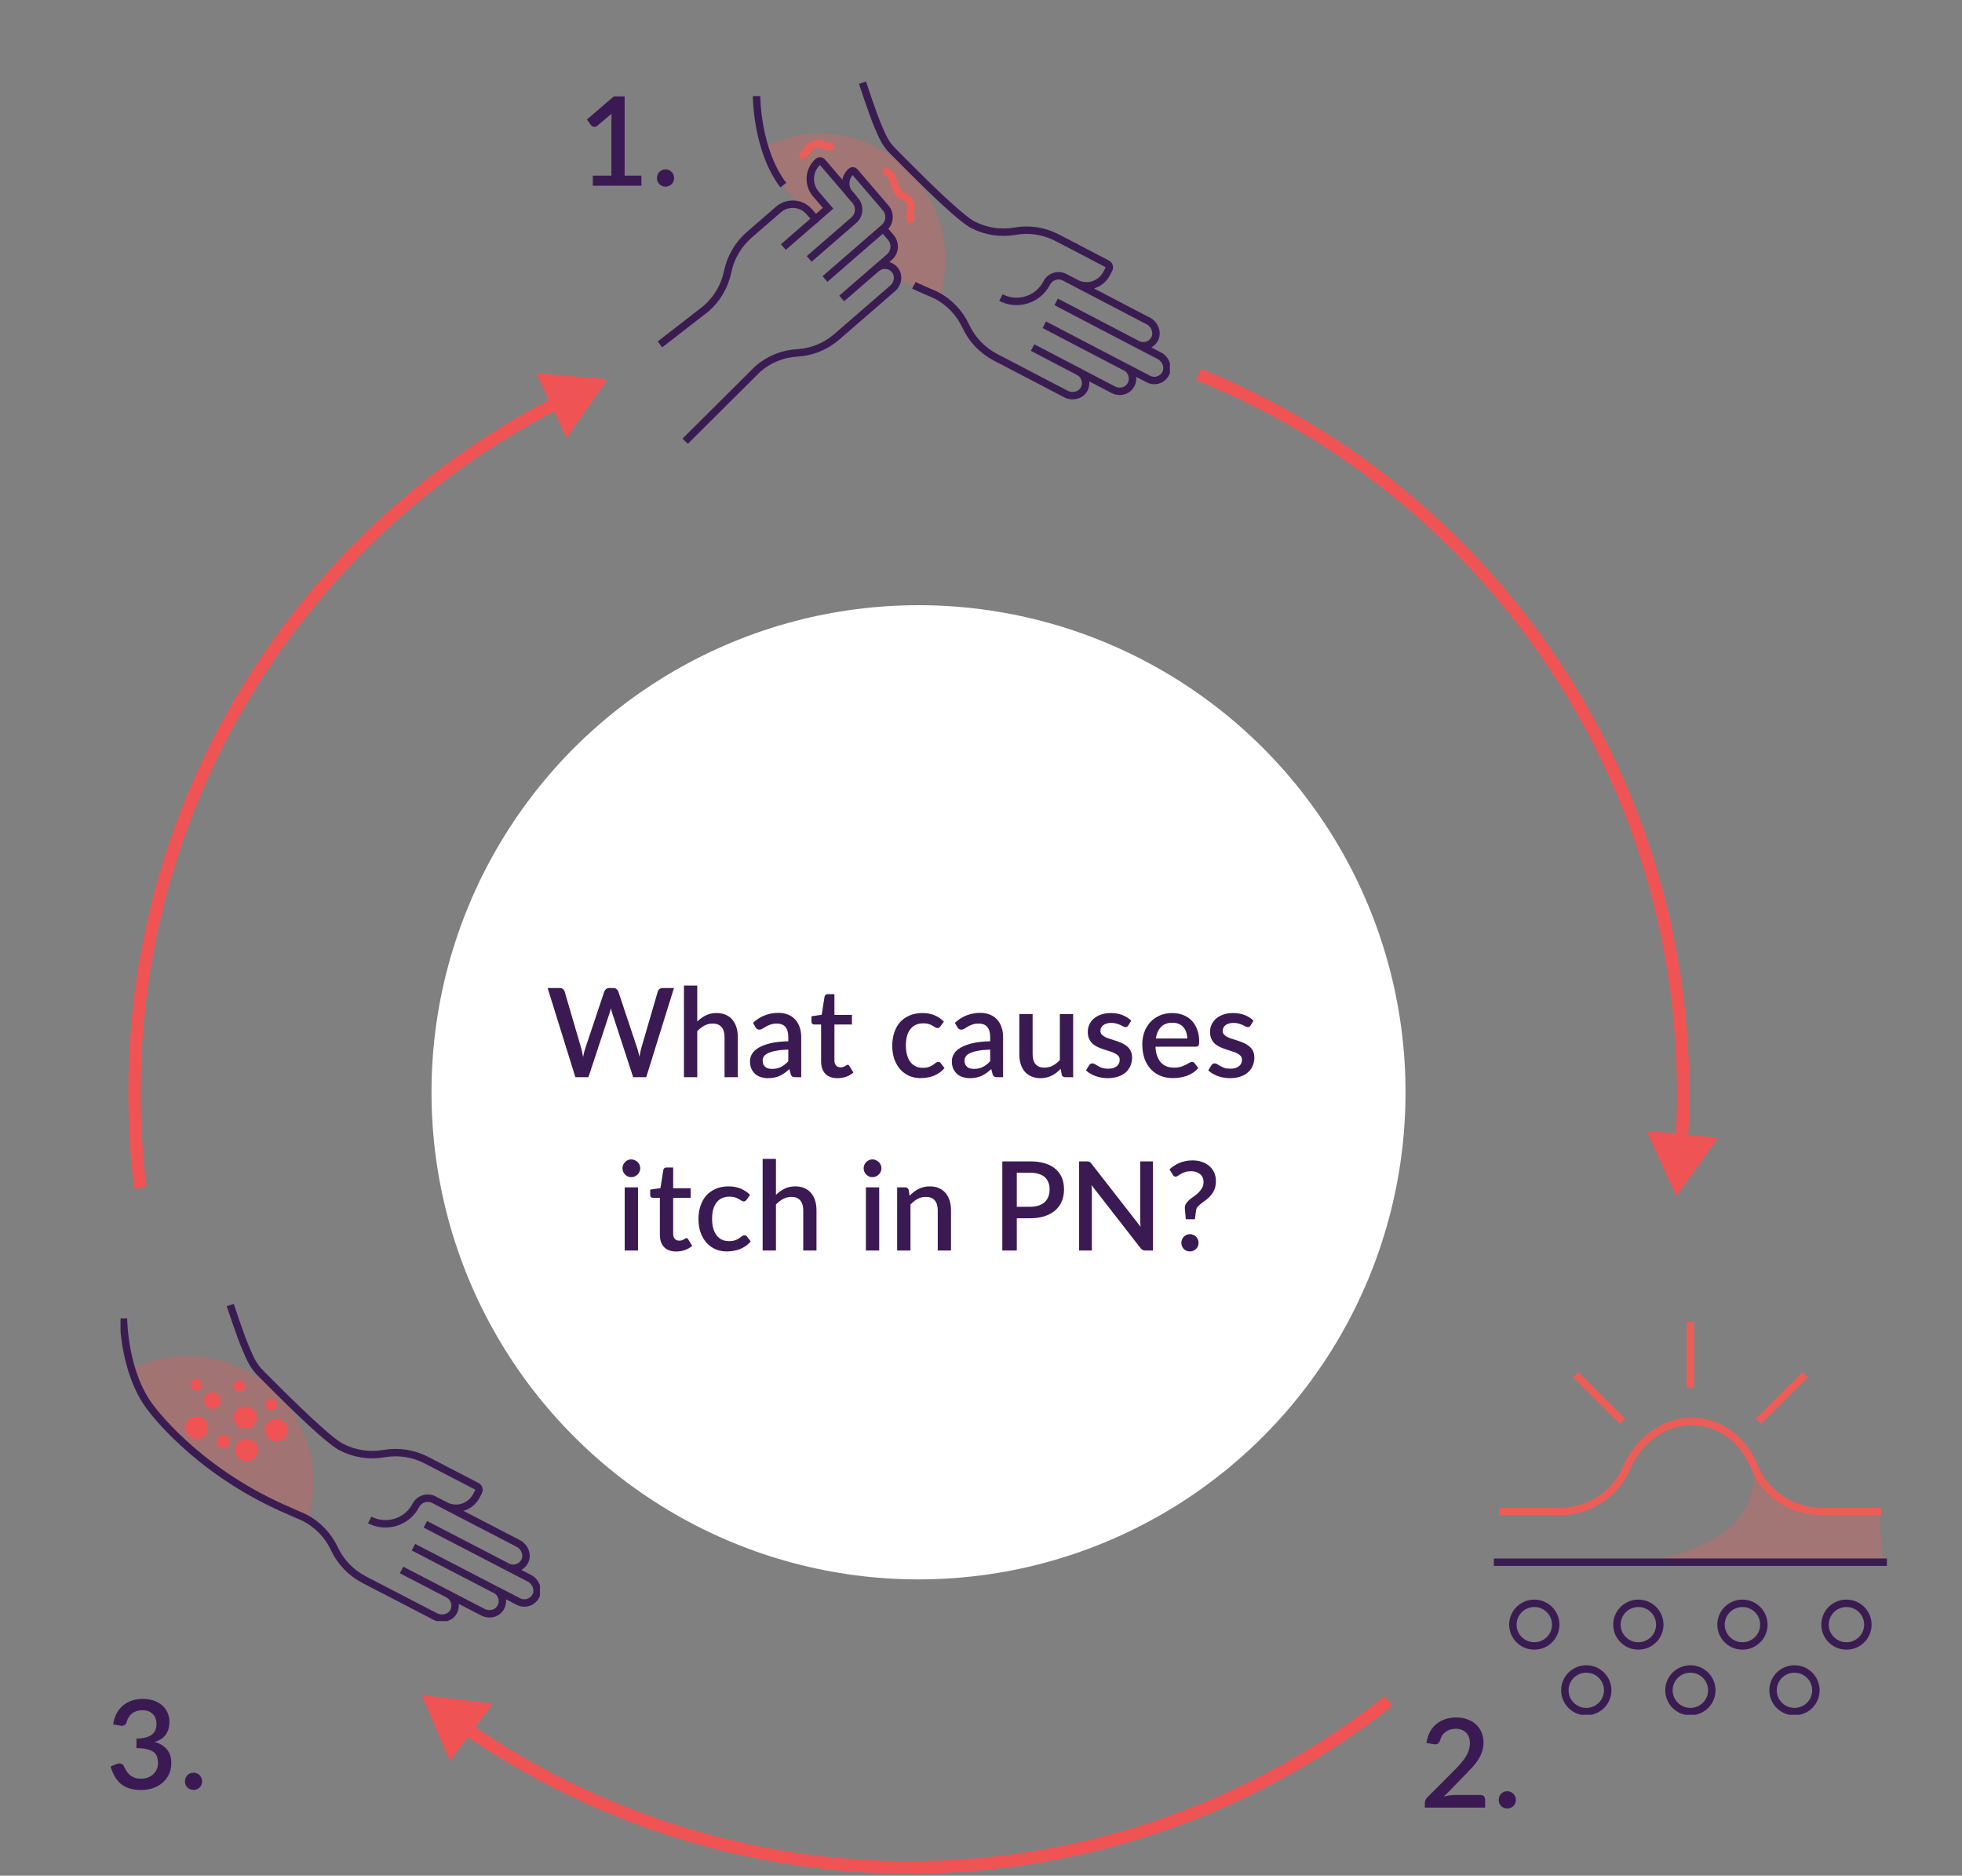 <svg width="317" height="303" viewBox="0 0 317 303" fill="none" xmlns="http://www.w3.org/2000/svg">
<rect x="0" y="0" width="317" height="303" fill="#808080" stroke="none"/>
<path d="M239.202 289.97C239.436 289.97 239.619 290.04 239.752 290.18C239.886 290.313 239.952 290.487 239.952 290.7V292H230.212V291.27C230.212 291.123 230.242 290.97 230.302 290.81C230.362 290.65 230.459 290.503 230.592 290.37L235.072 285.88C235.452 285.5 235.789 285.137 236.082 284.79C236.382 284.443 236.636 284.097 236.842 283.75C237.056 283.403 237.216 283.053 237.322 282.7C237.436 282.34 237.492 281.963 237.492 281.57C237.492 281.19 237.432 280.857 237.312 280.57C237.199 280.277 237.039 280.037 236.832 279.85C236.632 279.657 236.389 279.513 236.102 279.42C235.822 279.32 235.512 279.27 235.172 279.27C234.846 279.27 234.542 279.317 234.262 279.41C233.989 279.503 233.742 279.633 233.522 279.8C233.309 279.967 233.129 280.167 232.982 280.4C232.842 280.627 232.739 280.877 232.672 281.15C232.572 281.423 232.442 281.607 232.282 281.7C232.129 281.793 231.902 281.813 231.602 281.76L230.472 281.56C230.572 280.88 230.759 280.283 231.032 279.77C231.312 279.257 231.662 278.83 232.082 278.49C232.502 278.143 232.982 277.883 233.522 277.71C234.069 277.53 234.659 277.44 235.292 277.44C235.932 277.44 236.519 277.537 237.052 277.73C237.592 277.917 238.056 278.187 238.442 278.54C238.836 278.887 239.142 279.31 239.362 279.81C239.582 280.31 239.692 280.873 239.692 281.5C239.692 282.033 239.612 282.527 239.452 282.98C239.299 283.433 239.089 283.867 238.822 284.28C238.556 284.693 238.242 285.097 237.882 285.49C237.529 285.877 237.156 286.27 236.762 286.67L233.282 290.23C233.569 290.15 233.856 290.087 234.142 290.04C234.436 289.993 234.712 289.97 234.972 289.97H239.202ZM242.144 290.76C242.144 290.567 242.177 290.387 242.244 290.22C242.317 290.047 242.414 289.897 242.534 289.77C242.661 289.643 242.807 289.543 242.974 289.47C243.147 289.397 243.331 289.36 243.524 289.36C243.717 289.36 243.897 289.397 244.064 289.47C244.237 289.543 244.387 289.643 244.514 289.77C244.641 289.897 244.741 290.047 244.814 290.22C244.887 290.387 244.924 290.567 244.924 290.76C244.924 290.96 244.887 291.143 244.814 291.31C244.741 291.477 244.641 291.623 244.514 291.75C244.387 291.877 244.237 291.973 244.064 292.04C243.897 292.113 243.717 292.15 243.524 292.15C243.331 292.15 243.147 292.113 242.974 292.04C242.807 291.973 242.661 291.877 242.534 291.75C242.414 291.623 242.317 291.477 242.244 291.31C242.177 291.143 242.144 290.96 242.144 290.76Z" fill="#3B1A53"/>
<path d="M18.282 278.56C18.382 277.88 18.568 277.283 18.842 276.77C19.122 276.257 19.472 275.83 19.892 275.49C20.312 275.143 20.792 274.883 21.332 274.71C21.878 274.53 22.468 274.44 23.102 274.44C23.742 274.44 24.322 274.533 24.842 274.72C25.368 274.9 25.818 275.153 26.192 275.48C26.572 275.807 26.862 276.197 27.062 276.65C27.268 277.103 27.372 277.6 27.372 278.14C27.372 278.6 27.315 279.007 27.202 279.36C27.095 279.707 26.938 280.013 26.732 280.28C26.532 280.547 26.285 280.77 25.992 280.95C25.698 281.13 25.368 281.28 25.002 281.4C25.895 281.66 26.565 282.077 27.012 282.65C27.458 283.217 27.682 283.93 27.682 284.79C27.682 285.483 27.552 286.1 27.292 286.64C27.032 287.18 26.678 287.637 26.232 288.01C25.792 288.383 25.275 288.67 24.682 288.87C24.095 289.063 23.472 289.16 22.812 289.16C22.072 289.16 21.432 289.073 20.892 288.9C20.352 288.72 19.885 288.467 19.492 288.14C19.105 287.807 18.782 287.407 18.522 286.94C18.262 286.473 18.042 285.95 17.862 285.37L18.792 284.98C19.038 284.873 19.272 284.843 19.492 284.89C19.718 284.937 19.882 285.06 19.982 285.26C20.088 285.473 20.208 285.703 20.342 285.95C20.475 286.19 20.645 286.413 20.852 286.62C21.065 286.82 21.325 286.99 21.632 287.13C21.945 287.263 22.328 287.33 22.782 287.33C23.242 287.33 23.642 287.257 23.982 287.11C24.328 286.957 24.615 286.763 24.842 286.53C25.075 286.29 25.248 286.023 25.362 285.73C25.475 285.437 25.532 285.147 25.532 284.86C25.532 284.5 25.488 284.17 25.402 283.87C25.315 283.563 25.145 283.303 24.892 283.09C24.645 282.877 24.292 282.71 23.832 282.59C23.378 282.463 22.782 282.4 22.042 282.4V280.85C22.648 280.843 23.158 280.783 23.572 280.67C23.992 280.55 24.325 280.39 24.572 280.19C24.825 279.983 25.005 279.737 25.112 279.45C25.225 279.163 25.282 278.85 25.282 278.51C25.282 278.143 25.225 277.82 25.112 277.54C24.998 277.26 24.838 277.027 24.632 276.84C24.432 276.647 24.192 276.503 23.912 276.41C23.632 276.317 23.322 276.27 22.982 276.27C22.655 276.27 22.352 276.317 22.072 276.41C21.798 276.503 21.552 276.633 21.332 276.8C21.118 276.967 20.938 277.167 20.792 277.4C20.645 277.627 20.538 277.877 20.472 278.15C20.378 278.423 20.252 278.607 20.092 278.7C19.938 278.793 19.712 278.813 19.412 278.76L18.282 278.56ZM29.883 287.76C29.883 287.567 29.917 287.387 29.983 287.22C30.057 287.047 30.153 286.897 30.273 286.77C30.4 286.643 30.547 286.543 30.713 286.47C30.887 286.397 31.07 286.36 31.263 286.36C31.457 286.36 31.637 286.397 31.803 286.47C31.977 286.543 32.127 286.643 32.253 286.77C32.38 286.897 32.48 287.047 32.553 287.22C32.627 287.387 32.663 287.567 32.663 287.76C32.663 287.96 32.627 288.143 32.553 288.31C32.48 288.477 32.38 288.623 32.253 288.75C32.127 288.877 31.977 288.973 31.803 289.04C31.637 289.113 31.457 289.15 31.263 289.15C31.07 289.15 30.887 289.113 30.713 289.04C30.547 288.973 30.4 288.877 30.273 288.75C30.153 288.623 30.057 288.477 29.983 288.31C29.917 288.143 29.883 287.96 29.883 287.76Z" fill="#3B1A53"/>
<path d="M103.632 28.37V30H95.782V28.37H98.782V19.35C98.782 19.03 98.792 18.703 98.812 18.37L96.502 20.32C96.402 20.4 96.299 20.453 96.192 20.48C96.092 20.5 95.996 20.5 95.902 20.48C95.816 20.46 95.736 20.43 95.662 20.39C95.596 20.343 95.542 20.293 95.502 20.24L94.832 19.3L99.172 15.57H100.922V28.37H103.632ZM106.144 28.76C106.144 28.567 106.177 28.387 106.244 28.22C106.317 28.047 106.414 27.897 106.534 27.77C106.661 27.643 106.807 27.543 106.974 27.47C107.147 27.397 107.331 27.36 107.524 27.36C107.717 27.36 107.897 27.397 108.064 27.47C108.237 27.543 108.387 27.643 108.514 27.77C108.641 27.897 108.741 28.047 108.814 28.22C108.887 28.387 108.924 28.567 108.924 28.76C108.924 28.96 108.887 29.143 108.814 29.31C108.741 29.477 108.641 29.623 108.514 29.75C108.387 29.877 108.237 29.973 108.064 30.04C107.897 30.113 107.717 30.15 107.524 30.15C107.331 30.15 107.147 30.113 106.974 30.04C106.807 29.973 106.661 29.877 106.534 29.75C106.414 29.623 106.317 29.477 106.244 29.31C106.177 29.143 106.144 28.96 106.144 28.76Z" fill="#3B1A53"/>
<path d="M98.14 61.275L86.637 60.268L91.516 70.733L98.14 61.275ZM23.652 191.763C23.044 186.778 22.73 181.698 22.73 176.546H20.73C20.73 181.779 21.048 186.94 21.667 192.005L23.652 191.763ZM22.73 176.546C22.73 128.317 50.245 86.506 90.444 65.966L89.534 64.185C48.692 85.053 20.73 127.537 20.73 176.546H22.73Z" fill="#F05354"/>
<path d="M68.144 273.82L72.677 284.44L79.607 275.204L68.144 273.82ZM223.706 273.995C202.565 290.695 175.867 300.659 146.837 300.659V302.659C176.333 302.659 203.465 292.534 224.946 275.565L223.706 273.995ZM146.837 300.659C120.952 300.659 96.111 292.429 75.915 278.402L74.774 280.045C95.295 294.297 120.531 302.659 146.837 302.659V300.659Z" fill="#F05354"/>
<path d="M270.853 193.202L277.56 183.802L266.066 182.694L270.853 193.202ZM193.252 61.41C238.805 79.789 270.95 124.42 270.95 176.552H272.95C272.95 123.577 240.284 78.229 194 59.555L193.252 61.41ZM270.95 176.552C270.95 179.115 270.872 181.659 270.719 184.183L272.715 184.304C272.871 181.74 272.95 179.155 272.95 176.552H270.95Z" fill="#F05354"/>
<circle cx="148.404" cy="176.451" r="78.687" fill="white"/>
<path d="M108.892 159.61L104.412 174.01H102.302L98.922 163.67C98.882 163.556 98.842 163.433 98.802 163.3C98.768 163.166 98.735 163.023 98.702 162.87C98.668 163.023 98.632 163.166 98.592 163.3C98.558 163.433 98.522 163.556 98.482 163.67L95.072 174.01H92.962L88.482 159.61H90.442C90.642 159.61 90.808 159.66 90.942 159.76C91.082 159.853 91.175 159.983 91.222 160.15L93.922 169.38C93.975 169.58 94.025 169.796 94.072 170.03C94.118 170.263 94.165 170.506 94.212 170.76C94.258 170.506 94.308 170.263 94.362 170.03C94.422 169.79 94.485 169.573 94.552 169.38L97.642 160.15C97.688 160.016 97.782 159.893 97.922 159.78C98.062 159.666 98.228 159.61 98.422 159.61H99.102C99.308 159.61 99.475 159.663 99.602 159.77C99.728 159.87 99.825 159.996 99.892 160.15L102.972 169.38C103.038 169.573 103.098 169.783 103.152 170.01C103.212 170.23 103.265 170.463 103.312 170.71C103.358 170.463 103.402 170.23 103.442 170.01C103.488 169.783 103.538 169.573 103.592 169.38L106.282 160.15C106.322 160.003 106.412 159.876 106.552 159.77C106.698 159.663 106.868 159.61 107.062 159.61H108.892ZM112.654 165.02C113.074 164.606 113.534 164.276 114.034 164.03C114.534 163.776 115.117 163.65 115.784 163.65C116.344 163.65 116.834 163.743 117.254 163.93C117.681 164.116 118.037 164.38 118.324 164.72C118.617 165.06 118.837 165.47 118.984 165.95C119.131 166.423 119.204 166.946 119.204 167.52V174.01H117.064V167.52C117.064 166.833 116.904 166.3 116.584 165.92C116.271 165.54 115.791 165.35 115.144 165.35C114.664 165.35 114.217 165.46 113.804 165.68C113.397 165.9 113.014 166.2 112.654 166.58V174.01H110.504V159.21H112.654V165.02ZM127.365 169.55C126.598 169.576 125.951 169.64 125.425 169.74C124.898 169.833 124.471 169.956 124.145 170.11C123.818 170.256 123.581 170.433 123.435 170.64C123.295 170.846 123.225 171.073 123.225 171.32C123.225 171.56 123.261 171.766 123.335 171.94C123.415 172.106 123.521 172.246 123.655 172.36C123.795 172.466 123.955 172.546 124.135 172.6C124.321 172.646 124.525 172.67 124.745 172.67C125.305 172.67 125.785 172.566 126.185 172.36C126.591 172.146 126.985 171.84 127.365 171.44V169.55ZM121.665 165.23C122.818 164.156 124.191 163.62 125.785 163.62C126.371 163.62 126.891 163.716 127.345 163.91C127.805 164.096 128.188 164.363 128.495 164.71C128.808 165.056 129.045 165.47 129.205 165.95C129.371 166.423 129.455 166.95 129.455 167.53V174.01H128.495C128.288 174.01 128.131 173.98 128.025 173.92C127.918 173.853 127.828 173.723 127.755 173.53L127.545 172.7C127.285 172.933 127.028 173.143 126.775 173.33C126.521 173.51 126.258 173.663 125.985 173.79C125.718 173.916 125.428 174.01 125.115 174.07C124.808 174.136 124.468 174.17 124.095 174.17C123.681 174.17 123.295 174.113 122.935 174C122.581 173.886 122.275 173.716 122.015 173.49C121.755 173.256 121.548 172.97 121.395 172.63C121.248 172.29 121.175 171.89 121.175 171.43C121.175 171.036 121.278 170.653 121.485 170.28C121.698 169.906 122.045 169.573 122.525 169.28C123.011 168.98 123.648 168.733 124.435 168.54C125.228 168.346 126.205 168.236 127.365 168.21V167.53C127.365 166.796 127.208 166.25 126.895 165.89C126.581 165.53 126.121 165.35 125.515 165.35C125.101 165.35 124.755 165.403 124.475 165.51C124.195 165.61 123.951 165.72 123.745 165.84C123.538 165.96 123.355 166.073 123.195 166.18C123.035 166.28 122.865 166.33 122.685 166.33C122.538 166.33 122.411 166.293 122.305 166.22C122.205 166.14 122.121 166.043 122.055 165.93L121.665 165.23ZM135.307 174.17C134.46 174.17 133.807 173.933 133.347 173.46C132.893 172.98 132.667 172.306 132.667 171.44V165.5H131.547C131.427 165.5 131.323 165.463 131.237 165.39C131.15 165.31 131.107 165.193 131.107 165.04V164.17L132.757 163.93L133.227 160.98C133.26 160.866 133.317 160.776 133.397 160.71C133.477 160.636 133.583 160.6 133.717 160.6H134.817V163.95H137.647V165.5H134.817V171.29C134.817 171.656 134.907 171.936 135.087 172.13C135.267 172.323 135.507 172.42 135.807 172.42C135.973 172.42 136.117 172.4 136.237 172.36C136.357 172.313 136.46 172.266 136.547 172.22C136.633 172.166 136.707 172.12 136.767 172.08C136.833 172.033 136.897 172.01 136.957 172.01C137.077 172.01 137.173 172.076 137.247 172.21L137.887 173.26C137.553 173.553 137.16 173.78 136.707 173.94C136.253 174.093 135.787 174.17 135.307 174.17ZM151.932 165.81C151.865 165.896 151.802 165.963 151.742 166.01C151.682 166.056 151.595 166.08 151.482 166.08C151.368 166.08 151.248 166.04 151.122 165.96C151.002 165.88 150.855 165.793 150.682 165.7C150.515 165.6 150.312 165.51 150.072 165.43C149.832 165.35 149.532 165.31 149.172 165.31C148.705 165.31 148.295 165.393 147.942 165.56C147.595 165.726 147.302 165.966 147.062 166.28C146.828 166.586 146.652 166.963 146.532 167.41C146.418 167.85 146.362 168.346 146.362 168.9C146.362 169.473 146.425 169.983 146.552 170.43C146.678 170.876 146.858 171.253 147.092 171.56C147.332 171.866 147.618 172.1 147.952 172.26C148.292 172.42 148.672 172.5 149.092 172.5C149.505 172.5 149.842 172.45 150.102 172.35C150.362 172.25 150.578 172.14 150.752 172.02C150.925 171.9 151.072 171.79 151.192 171.69C151.318 171.59 151.452 171.54 151.592 171.54C151.765 171.54 151.898 171.606 151.992 171.74L152.602 172.53C152.355 172.83 152.082 173.083 151.782 173.29C151.482 173.496 151.165 173.666 150.832 173.8C150.498 173.926 150.152 174.016 149.792 174.07C149.432 174.13 149.068 174.16 148.702 174.16C148.068 174.16 147.475 174.043 146.922 173.81C146.375 173.57 145.895 173.226 145.482 172.78C145.075 172.326 144.752 171.776 144.512 171.13C144.278 170.476 144.162 169.733 144.162 168.9C144.162 168.146 144.268 167.45 144.482 166.81C144.695 166.163 145.005 165.606 145.412 165.14C145.825 164.673 146.335 164.31 146.942 164.05C147.548 163.783 148.248 163.65 149.042 163.65C149.782 163.65 150.432 163.77 150.992 164.01C151.558 164.25 152.062 164.59 152.502 165.03L151.932 165.81ZM159.981 169.55C159.215 169.576 158.568 169.64 158.041 169.74C157.515 169.833 157.088 169.956 156.761 170.11C156.435 170.256 156.198 170.433 156.051 170.64C155.911 170.846 155.841 171.073 155.841 171.32C155.841 171.56 155.878 171.766 155.951 171.94C156.031 172.106 156.138 172.246 156.271 172.36C156.411 172.466 156.571 172.546 156.751 172.6C156.938 172.646 157.141 172.67 157.361 172.67C157.921 172.67 158.401 172.566 158.801 172.36C159.208 172.146 159.601 171.84 159.981 171.44V169.55ZM154.281 165.23C155.435 164.156 156.808 163.62 158.401 163.62C158.988 163.62 159.508 163.716 159.961 163.91C160.421 164.096 160.805 164.363 161.111 164.71C161.425 165.056 161.661 165.47 161.821 165.95C161.988 166.423 162.071 166.95 162.071 167.53V174.01H161.111C160.905 174.01 160.748 173.98 160.641 173.92C160.535 173.853 160.445 173.723 160.371 173.53L160.161 172.7C159.901 172.933 159.645 173.143 159.391 173.33C159.138 173.51 158.875 173.663 158.601 173.79C158.335 173.916 158.045 174.01 157.731 174.07C157.425 174.136 157.085 174.17 156.711 174.17C156.298 174.17 155.911 174.113 155.551 174C155.198 173.886 154.891 173.716 154.631 173.49C154.371 173.256 154.165 172.97 154.011 172.63C153.865 172.29 153.791 171.89 153.791 171.43C153.791 171.036 153.895 170.653 154.101 170.28C154.315 169.906 154.661 169.573 155.141 169.28C155.628 168.98 156.265 168.733 157.051 168.54C157.845 168.346 158.821 168.236 159.981 168.21V167.53C159.981 166.796 159.825 166.25 159.511 165.89C159.198 165.53 158.738 165.35 158.131 165.35C157.718 165.35 157.371 165.403 157.091 165.51C156.811 165.61 156.568 165.72 156.361 165.84C156.155 165.96 155.971 166.073 155.811 166.18C155.651 166.28 155.481 166.33 155.301 166.33C155.155 166.33 155.028 166.293 154.921 166.22C154.821 166.14 154.738 166.043 154.671 165.93L154.281 165.23ZM173.39 163.81V174.01H172.09C171.803 174.01 171.62 173.873 171.54 173.6L171.38 172.65C171.166 172.876 170.94 173.083 170.7 173.27C170.466 173.456 170.216 173.616 169.95 173.75C169.683 173.883 169.396 173.986 169.09 174.06C168.79 174.133 168.466 174.17 168.12 174.17C167.56 174.17 167.066 174.076 166.64 173.89C166.213 173.703 165.853 173.44 165.56 173.1C165.273 172.76 165.056 172.353 164.91 171.88C164.763 171.4 164.69 170.873 164.69 170.3V163.81H166.84V170.3C166.84 170.986 166.996 171.52 167.31 171.9C167.63 172.28 168.113 172.47 168.76 172.47C169.233 172.47 169.673 172.363 170.08 172.15C170.493 171.93 170.88 171.63 171.24 171.25V163.81H173.39ZM182.291 165.66C182.237 165.753 182.177 165.82 182.111 165.86C182.044 165.9 181.961 165.92 181.861 165.92C181.747 165.92 181.624 165.886 181.491 165.82C181.357 165.746 181.201 165.666 181.021 165.58C180.841 165.493 180.627 165.416 180.381 165.35C180.141 165.276 179.857 165.24 179.531 165.24C179.264 165.24 179.021 165.273 178.801 165.34C178.587 165.4 178.404 165.49 178.251 165.61C178.104 165.723 177.991 165.86 177.911 166.02C177.831 166.173 177.791 166.34 177.791 166.52C177.791 166.76 177.864 166.96 178.011 167.12C178.157 167.28 178.351 167.42 178.591 167.54C178.831 167.653 179.104 167.756 179.411 167.85C179.717 167.943 180.031 168.043 180.351 168.15C180.671 168.256 180.984 168.38 181.291 168.52C181.597 168.66 181.871 168.833 182.111 169.04C182.351 169.24 182.544 169.486 182.691 169.78C182.837 170.066 182.911 170.416 182.911 170.83C182.911 171.31 182.824 171.753 182.651 172.16C182.477 172.566 182.224 172.92 181.891 173.22C181.557 173.52 181.141 173.753 180.641 173.92C180.147 174.086 179.581 174.17 178.941 174.17C178.587 174.17 178.244 174.136 177.911 174.07C177.584 174.01 177.271 173.926 176.971 173.82C176.677 173.706 176.401 173.573 176.141 173.42C175.887 173.266 175.661 173.1 175.461 172.92L175.961 172.1C176.021 172 176.094 171.923 176.181 171.87C176.274 171.81 176.387 171.78 176.521 171.78C176.661 171.78 176.797 171.826 176.931 171.92C177.071 172.006 177.231 172.103 177.411 172.21C177.597 172.316 177.821 172.416 178.081 172.51C178.341 172.596 178.664 172.64 179.051 172.64C179.371 172.64 179.647 172.603 179.881 172.53C180.114 172.45 180.307 172.343 180.461 172.21C180.614 172.076 180.727 171.926 180.801 171.76C180.874 171.586 180.911 171.403 180.911 171.21C180.911 170.95 180.837 170.736 180.691 170.57C180.544 170.403 180.347 170.26 180.101 170.14C179.861 170.02 179.584 169.913 179.271 169.82C178.964 169.726 178.651 169.626 178.331 169.52C178.011 169.413 177.694 169.29 177.381 169.15C177.074 169.01 176.797 168.833 176.551 168.62C176.311 168.4 176.117 168.136 175.971 167.83C175.824 167.516 175.751 167.136 175.751 166.69C175.751 166.283 175.831 165.896 175.991 165.53C176.157 165.163 176.397 164.84 176.711 164.56C177.031 164.28 177.421 164.06 177.881 163.9C178.347 163.733 178.884 163.65 179.491 163.65C180.177 163.65 180.801 163.76 181.361 163.98C181.921 164.2 182.391 164.5 182.771 164.88L182.291 165.66ZM191.821 167.76C191.821 167.4 191.768 167.066 191.661 166.76C191.561 166.446 191.411 166.176 191.211 165.95C191.011 165.716 190.761 165.536 190.461 165.41C190.168 165.276 189.828 165.21 189.441 165.21C188.661 165.21 188.048 165.433 187.601 165.88C187.155 166.326 186.871 166.953 186.751 167.76H191.821ZM186.691 169.08C186.718 169.66 186.808 170.163 186.961 170.59C187.115 171.01 187.318 171.36 187.571 171.64C187.831 171.92 188.138 172.13 188.491 172.27C188.851 172.403 189.251 172.47 189.691 172.47C190.111 172.47 190.475 172.423 190.781 172.33C191.088 172.23 191.355 172.123 191.581 172.01C191.808 171.89 192.001 171.783 192.161 171.69C192.321 171.59 192.468 171.54 192.601 171.54C192.775 171.54 192.908 171.606 193.001 171.74L193.611 172.53C193.358 172.83 193.071 173.083 192.751 173.29C192.431 173.496 192.091 173.666 191.731 173.8C191.371 173.926 191.001 174.016 190.621 174.07C190.241 174.13 189.871 174.16 189.511 174.16C188.805 174.16 188.148 174.043 187.541 173.81C186.941 173.57 186.418 173.22 185.971 172.76C185.531 172.3 185.185 171.73 184.931 171.05C184.685 170.37 184.561 169.586 184.561 168.7C184.561 167.993 184.671 167.333 184.891 166.72C185.118 166.106 185.438 165.573 185.851 165.12C186.271 164.666 186.778 164.31 187.371 164.05C187.971 163.783 188.648 163.65 189.401 163.65C190.028 163.65 190.608 163.753 191.141 163.96C191.675 164.16 192.135 164.456 192.521 164.85C192.908 165.243 193.208 165.726 193.421 166.3C193.641 166.866 193.751 167.513 193.751 168.24C193.751 168.573 193.715 168.796 193.641 168.91C193.568 169.023 193.435 169.08 193.241 169.08H186.691ZM202.046 165.66C201.993 165.753 201.933 165.82 201.866 165.86C201.8 165.9 201.716 165.92 201.616 165.92C201.503 165.92 201.38 165.886 201.246 165.82C201.113 165.746 200.956 165.666 200.776 165.58C200.596 165.493 200.383 165.416 200.136 165.35C199.896 165.276 199.613 165.24 199.286 165.24C199.02 165.24 198.776 165.273 198.556 165.34C198.343 165.4 198.16 165.49 198.006 165.61C197.86 165.723 197.746 165.86 197.666 166.02C197.586 166.173 197.546 166.34 197.546 166.52C197.546 166.76 197.62 166.96 197.766 167.12C197.913 167.28 198.106 167.42 198.346 167.54C198.586 167.653 198.86 167.756 199.166 167.85C199.473 167.943 199.786 168.043 200.106 168.15C200.426 168.256 200.74 168.38 201.046 168.52C201.353 168.66 201.626 168.833 201.866 169.04C202.106 169.24 202.3 169.486 202.446 169.78C202.593 170.066 202.666 170.416 202.666 170.83C202.666 171.31 202.58 171.753 202.406 172.16C202.233 172.566 201.98 172.92 201.646 173.22C201.313 173.52 200.896 173.753 200.396 173.92C199.903 174.086 199.336 174.17 198.696 174.17C198.343 174.17 198 174.136 197.666 174.07C197.34 174.01 197.026 173.926 196.726 173.82C196.433 173.706 196.156 173.573 195.896 173.42C195.643 173.266 195.416 173.1 195.216 172.92L195.716 172.1C195.776 172 195.85 171.923 195.936 171.87C196.03 171.81 196.143 171.78 196.276 171.78C196.416 171.78 196.553 171.826 196.686 171.92C196.826 172.006 196.986 172.103 197.166 172.21C197.353 172.316 197.576 172.416 197.836 172.51C198.096 172.596 198.42 172.64 198.806 172.64C199.126 172.64 199.403 172.603 199.636 172.53C199.87 172.45 200.063 172.343 200.216 172.21C200.37 172.076 200.483 171.926 200.556 171.76C200.63 171.586 200.666 171.403 200.666 171.21C200.666 170.95 200.593 170.736 200.446 170.57C200.3 170.403 200.103 170.26 199.856 170.14C199.616 170.02 199.34 169.913 199.026 169.82C198.72 169.726 198.406 169.626 198.086 169.52C197.766 169.413 197.45 169.29 197.136 169.15C196.83 169.01 196.553 168.833 196.306 168.62C196.066 168.4 195.873 168.136 195.726 167.83C195.58 167.516 195.506 167.136 195.506 166.69C195.506 166.283 195.586 165.896 195.746 165.53C195.913 165.163 196.153 164.84 196.466 164.56C196.786 164.28 197.176 164.06 197.636 163.9C198.103 163.733 198.64 163.65 199.246 163.65C199.933 163.65 200.556 163.76 201.116 163.98C201.676 164.2 202.146 164.5 202.526 164.88L202.046 165.66ZM103.083 191.81V202.01H100.933V191.81H103.083ZM103.443 188.73C103.443 188.923 103.403 189.106 103.323 189.28C103.25 189.453 103.147 189.606 103.013 189.74C102.88 189.866 102.723 189.97 102.543 190.05C102.37 190.123 102.183 190.16 101.983 190.16C101.79 190.16 101.607 190.123 101.433 190.05C101.267 189.97 101.12 189.866 100.993 189.74C100.867 189.606 100.763 189.453 100.683 189.28C100.61 189.106 100.573 188.923 100.573 188.73C100.573 188.53 100.61 188.343 100.683 188.17C100.763 187.996 100.867 187.846 100.993 187.72C101.12 187.586 101.267 187.483 101.433 187.41C101.607 187.33 101.79 187.29 101.983 187.29C102.183 187.29 102.37 187.33 102.543 187.41C102.723 187.483 102.88 187.586 103.013 187.72C103.147 187.846 103.25 187.996 103.323 188.17C103.403 188.343 103.443 188.53 103.443 188.73ZM109.255 202.17C108.408 202.17 107.755 201.933 107.295 201.46C106.841 200.98 106.615 200.306 106.615 199.44V193.5H105.495C105.375 193.5 105.271 193.463 105.185 193.39C105.098 193.31 105.055 193.193 105.055 193.04V192.17L106.705 191.93L107.175 188.98C107.208 188.866 107.265 188.776 107.345 188.71C107.425 188.636 107.531 188.6 107.665 188.6H108.765V191.95H111.595V193.5H108.765V199.29C108.765 199.656 108.855 199.936 109.035 200.13C109.215 200.323 109.455 200.42 109.755 200.42C109.921 200.42 110.065 200.4 110.185 200.36C110.305 200.313 110.408 200.266 110.495 200.22C110.581 200.166 110.655 200.12 110.715 200.08C110.781 200.033 110.845 200.01 110.905 200.01C111.025 200.01 111.121 200.076 111.195 200.21L111.835 201.26C111.501 201.553 111.108 201.78 110.655 201.94C110.201 202.093 109.735 202.17 109.255 202.17ZM120.621 193.81C120.555 193.896 120.491 193.963 120.431 194.01C120.371 194.056 120.285 194.08 120.171 194.08C120.058 194.08 119.938 194.04 119.811 193.96C119.691 193.88 119.545 193.793 119.371 193.7C119.205 193.6 119.001 193.51 118.761 193.43C118.521 193.35 118.221 193.31 117.861 193.31C117.395 193.31 116.985 193.393 116.631 193.56C116.285 193.726 115.991 193.966 115.751 194.28C115.518 194.586 115.341 194.963 115.221 195.41C115.108 195.85 115.051 196.346 115.051 196.9C115.051 197.473 115.115 197.983 115.241 198.43C115.368 198.876 115.548 199.253 115.781 199.56C116.021 199.866 116.308 200.1 116.641 200.26C116.981 200.42 117.361 200.5 117.781 200.5C118.195 200.5 118.531 200.45 118.791 200.35C119.051 200.25 119.268 200.14 119.441 200.02C119.615 199.9 119.761 199.79 119.881 199.69C120.008 199.59 120.141 199.54 120.281 199.54C120.455 199.54 120.588 199.606 120.681 199.74L121.291 200.53C121.045 200.83 120.771 201.083 120.471 201.29C120.171 201.496 119.855 201.666 119.521 201.8C119.188 201.926 118.841 202.016 118.481 202.07C118.121 202.13 117.758 202.16 117.391 202.16C116.758 202.16 116.165 202.043 115.611 201.81C115.065 201.57 114.585 201.226 114.171 200.78C113.765 200.326 113.441 199.776 113.201 199.13C112.968 198.476 112.851 197.733 112.851 196.9C112.851 196.146 112.958 195.45 113.171 194.81C113.385 194.163 113.695 193.606 114.101 193.14C114.515 192.673 115.025 192.31 115.631 192.05C116.238 191.783 116.938 191.65 117.731 191.65C118.471 191.65 119.121 191.77 119.681 192.01C120.248 192.25 120.751 192.59 121.191 193.03L120.621 193.81ZM125.371 193.02C125.791 192.606 126.251 192.276 126.751 192.03C127.251 191.776 127.834 191.65 128.501 191.65C129.061 191.65 129.551 191.743 129.971 191.93C130.397 192.116 130.754 192.38 131.041 192.72C131.334 193.06 131.554 193.47 131.701 193.95C131.847 194.423 131.921 194.946 131.921 195.52V202.01H129.781V195.52C129.781 194.833 129.621 194.3 129.301 193.92C128.987 193.54 128.507 193.35 127.861 193.35C127.381 193.35 126.934 193.46 126.521 193.68C126.114 193.9 125.731 194.2 125.371 194.58V202.01H123.221V187.21H125.371V193.02ZM142.052 191.81V202.01H139.902V191.81H142.052ZM142.412 188.73C142.412 188.923 142.372 189.106 142.292 189.28C142.219 189.453 142.115 189.606 141.982 189.74C141.849 189.866 141.692 189.97 141.512 190.05C141.339 190.123 141.152 190.16 140.952 190.16C140.759 190.16 140.575 190.123 140.402 190.05C140.235 189.97 140.089 189.866 139.962 189.74C139.835 189.606 139.732 189.453 139.652 189.28C139.579 189.106 139.542 188.923 139.542 188.73C139.542 188.53 139.579 188.343 139.652 188.17C139.732 187.996 139.835 187.846 139.962 187.72C140.089 187.586 140.235 187.483 140.402 187.41C140.575 187.33 140.759 187.29 140.952 187.29C141.152 187.29 141.339 187.33 141.512 187.41C141.692 187.483 141.849 187.586 141.982 187.72C142.115 187.846 142.219 187.996 142.292 188.17C142.372 188.343 142.412 188.53 142.412 188.73ZM146.963 193.16C147.183 192.933 147.41 192.73 147.643 192.55C147.883 192.363 148.137 192.203 148.403 192.07C148.67 191.936 148.953 191.833 149.253 191.76C149.553 191.686 149.88 191.65 150.233 191.65C150.793 191.65 151.283 191.743 151.703 191.93C152.13 192.116 152.487 192.38 152.773 192.72C153.067 193.06 153.287 193.47 153.433 193.95C153.58 194.423 153.653 194.946 153.653 195.52V202.01H151.513V195.52C151.513 194.833 151.353 194.3 151.033 193.92C150.72 193.54 150.24 193.35 149.593 193.35C149.113 193.35 148.667 193.46 148.253 193.68C147.847 193.9 147.463 194.2 147.103 194.58V202.01H144.953V191.81H146.253C146.547 191.81 146.733 191.946 146.813 192.22L146.963 193.16ZM166.425 194.95C166.945 194.95 167.402 194.883 167.795 194.75C168.195 194.616 168.525 194.43 168.785 194.19C169.052 193.943 169.252 193.646 169.385 193.3C169.518 192.953 169.585 192.566 169.585 192.14C169.585 191.72 169.518 191.343 169.385 191.01C169.258 190.676 169.065 190.393 168.805 190.16C168.545 189.926 168.215 189.75 167.815 189.63C167.422 189.503 166.958 189.44 166.425 189.44H164.285V194.95H166.425ZM166.425 187.61C167.365 187.61 168.178 187.72 168.865 187.94C169.558 188.16 170.128 188.47 170.575 188.87C171.028 189.263 171.365 189.74 171.585 190.3C171.805 190.853 171.915 191.466 171.915 192.14C171.915 192.826 171.798 193.456 171.565 194.03C171.332 194.596 170.985 195.086 170.525 195.5C170.065 195.906 169.492 196.226 168.805 196.46C168.125 196.686 167.332 196.8 166.425 196.8H164.285V202.01H161.945V187.61H166.425ZM186.272 187.61V202.01H185.082C184.902 202.01 184.749 201.98 184.622 201.92C184.495 201.853 184.375 201.746 184.262 201.6L176.352 191.44C176.372 191.633 176.385 191.826 176.392 192.02C176.405 192.206 176.412 192.38 176.412 192.54V202.01H174.352V187.61H175.572C175.672 187.61 175.755 187.616 175.822 187.63C175.895 187.636 175.962 187.653 176.022 187.68C176.082 187.706 176.139 187.746 176.192 187.8C176.245 187.853 176.302 187.92 176.362 188L184.282 198.17C184.262 197.963 184.245 197.76 184.232 197.56C184.225 197.36 184.222 197.173 184.222 197V187.61H186.272ZM188.953 188.9C189.173 188.7 189.413 188.513 189.673 188.34C189.933 188.166 190.213 188.013 190.513 187.88C190.82 187.746 191.15 187.643 191.503 187.57C191.863 187.49 192.25 187.45 192.663 187.45C193.217 187.45 193.723 187.53 194.183 187.69C194.65 187.843 195.05 188.066 195.383 188.36C195.723 188.646 195.987 188.996 196.173 189.41C196.36 189.816 196.453 190.273 196.453 190.78C196.453 191.286 196.38 191.726 196.233 192.1C196.087 192.466 195.9 192.786 195.673 193.06C195.447 193.333 195.2 193.573 194.933 193.78C194.667 193.98 194.413 194.17 194.173 194.35C193.94 194.523 193.737 194.7 193.563 194.88C193.397 195.053 193.297 195.246 193.263 195.46L193.053 196.96H191.593L191.443 195.31C191.41 194.996 191.46 194.726 191.593 194.5C191.727 194.273 191.903 194.06 192.123 193.86C192.35 193.66 192.597 193.47 192.863 193.29C193.137 193.103 193.39 192.896 193.623 192.67C193.857 192.443 194.053 192.19 194.213 191.91C194.373 191.63 194.453 191.293 194.453 190.9C194.453 190.64 194.403 190.406 194.303 190.2C194.203 189.986 194.063 189.806 193.883 189.66C193.703 189.513 193.493 189.4 193.253 189.32C193.013 189.24 192.753 189.2 192.473 189.2C192.08 189.2 191.747 189.246 191.473 189.34C191.2 189.433 190.967 189.536 190.773 189.65C190.58 189.756 190.42 189.856 190.293 189.95C190.167 190.036 190.06 190.08 189.973 190.08C189.767 190.08 189.613 189.99 189.513 189.81L188.953 188.9ZM190.873 200.77C190.873 200.576 190.907 200.396 190.973 200.23C191.047 200.056 191.143 199.906 191.263 199.78C191.39 199.653 191.537 199.553 191.703 199.48C191.877 199.406 192.06 199.37 192.253 199.37C192.447 199.37 192.627 199.406 192.793 199.48C192.967 199.553 193.117 199.653 193.243 199.78C193.37 199.906 193.47 200.056 193.543 200.23C193.617 200.396 193.653 200.576 193.653 200.77C193.653 200.97 193.617 201.153 193.543 201.32C193.47 201.486 193.37 201.633 193.243 201.76C193.117 201.886 192.967 201.983 192.793 202.05C192.627 202.123 192.447 202.16 192.253 202.16C192.06 202.16 191.877 202.123 191.703 202.05C191.537 201.983 191.39 201.886 191.263 201.76C191.143 201.633 191.047 201.486 190.973 201.32C190.907 201.153 190.873 200.97 190.873 200.77Z" fill="#3B1A53"/>
<g clip-path="url(#clip0_3650_18767)">
<path d="M283.213 237.177C283.213 237.177 286.464 244.445 294.129 244.181H303.596L304.242 252.356H264.191C264.191 252.356 284.621 250.82 283.213 237.177Z" fill="#ED5D57" fill-opacity="0.3"/>
<path d="M247.896 265.891C249.808 265.891 251.358 264.349 251.358 262.447C251.358 260.544 249.808 259.002 247.896 259.002C245.984 259.002 244.435 260.544 244.435 262.447C244.435 264.349 245.984 265.891 247.896 265.891Z" stroke="#3A1C52" stroke-width="1.2" stroke-miterlimit="10"/>
<path d="M264.708 265.891C266.62 265.891 268.17 264.349 268.17 262.447C268.17 260.544 266.62 259.002 264.708 259.002C262.796 259.002 261.247 260.544 261.247 262.447C261.247 264.349 262.796 265.891 264.708 265.891Z" stroke="#3A1C52" stroke-width="1.2" stroke-miterlimit="10"/>
<path d="M256.295 276.496C258.207 276.496 259.757 274.954 259.757 273.051C259.757 271.149 258.207 269.607 256.295 269.607C254.383 269.607 252.833 271.149 252.833 273.051C252.833 274.954 254.383 276.496 256.295 276.496Z" stroke="#3A1C52" stroke-width="1.2" stroke-miterlimit="10"/>
<path d="M273.114 276.496C275.026 276.496 276.576 274.954 276.576 273.051C276.576 271.149 275.026 269.607 273.114 269.607C271.202 269.607 269.652 271.149 269.652 273.051C269.652 274.954 271.202 276.496 273.114 276.496Z" stroke="#3A1C52" stroke-width="1.2" stroke-miterlimit="10"/>
<path d="M289.933 276.496C291.845 276.496 293.395 274.954 293.395 273.051C293.395 271.149 291.845 269.607 289.933 269.607C288.021 269.607 286.471 271.149 286.471 273.051C286.471 274.954 288.021 276.496 289.933 276.496Z" stroke="#3A1C52" stroke-width="1.2" stroke-miterlimit="10"/>
<path d="M281.527 265.891C283.438 265.891 284.988 264.349 284.988 262.447C284.988 260.544 283.438 259.002 281.527 259.002C279.615 259.002 278.065 260.544 278.065 262.447C278.065 264.349 279.615 265.891 281.527 265.891Z" stroke="#3A1C52" stroke-width="1.2" stroke-miterlimit="10"/>
<path d="M298.332 265.891C300.244 265.891 301.793 264.349 301.793 262.447C301.793 260.544 300.244 259.002 298.332 259.002C296.42 259.002 294.87 260.544 294.87 262.447C294.87 264.349 296.42 265.891 298.332 265.891Z" stroke="#3A1C52" stroke-width="1.2" stroke-miterlimit="10"/>
<path d="M241.36 252.356H304.868" stroke="#3A1C52" stroke-width="1.2" stroke-miterlimit="10"/>
<path d="M242.271 244.181H251.874C256.649 244.181 260.92 241.447 262.763 237.217C264.823 232.48 268.924 229.556 273.467 229.624C277.888 229.678 281.669 232.5 283.567 237.177C285.274 241.366 289.661 244.181 294.482 244.181H303.949" stroke="#ED5D57" stroke-width="1.2" stroke-miterlimit="10"/>
<path d="M273.114 213.531V224.163" stroke="#ED5D57" stroke-width="1.2" stroke-miterlimit="10"/>
<path d="M254.588 222.078L262.144 229.59" stroke="#ED5D57" stroke-width="1.2" stroke-miterlimit="10"/>
<path d="M291.64 222.078L284.084 229.59" stroke="#ED5D57" stroke-width="1.2" stroke-miterlimit="10"/>
</g>
<g clip-path="url(#clip1_3650_18767)">
<g opacity="0.3">
<path d="M21.257 221.162C23.986 219.81 27.056 219.053 30.3 219.053C41.55 219.053 50.673 228.158 50.673 239.385C50.673 241.506 50.35 243.546 49.747 245.469C49.747 245.469 44.614 243.255 42.898 242.535C35.061 239.254 24.421 228.45 23.053 225.448C21.686 222.446 21.257 221.156 21.257 221.156V221.162Z" fill="#F05354"/>
</g>
<path d="M80.046 256.807L66.802 249.935" stroke="#3A1C52" stroke-width="1.2" stroke-miterlimit="10"/>
<path d="M72.52 257.582L64.881 253.619" stroke="#3A1C52" stroke-width="1.2" stroke-miterlimit="10"/>
<path d="M81.973 253.11L68.722 246.238" stroke="#3A1C52" stroke-width="1.2" stroke-miterlimit="10"/>
<path d="M72.078 243.286L70.108 242.262C69.046 241.71 67.74 242.126 67.187 243.187C65.776 245.891 62.439 246.945 59.729 245.537" stroke="#3A1C52" stroke-width="1.2" stroke-miterlimit="10"/>
<path d="M19.952 212.975C19.952 212.975 19.952 221.702 24.309 227.371C24.309 227.371 31.307 237.152 45.565 243.565C45.894 243.714 49.213 245.171 49.213 245.171C51.326 246.269 53.017 248.024 54.023 250.177C55.03 252.329 56.721 254.084 58.834 255.182L62.178 256.912L70.375 261.161C71.345 261.663 72.687 261.366 73.24 260.429C73.85 259.393 73.458 258.072 72.408 257.526L78.045 260.448C78.946 260.913 80.096 260.739 80.717 259.939C81.55 258.878 81.183 257.384 80.046 256.794L83.757 258.717C84.813 259.263 86.118 258.823 86.615 257.731C87.069 256.739 86.541 255.473 85.571 254.971L81.966 253.104C83.023 253.65 84.328 253.21 84.826 252.118C85.279 251.126 84.751 249.86 83.781 249.358L71.96 243.23C73.775 244.173 76.012 243.466 76.957 241.655L77.318 240.966C77.479 240.65 77.361 240.265 77.044 240.098L72.24 237.605L68.896 235.874C66.783 234.776 64.371 234.41 62.028 234.82C59.685 235.229 57.274 234.863 55.161 233.765L54.838 233.592C51.829 231.681 44.719 224.437 42.128 221.857C40.847 220.579 40.443 219.469 39.76 217.918C38.896 215.977 37.199 210.817 37.199 210.817" stroke="#3A1C52" stroke-width="1.2" stroke-miterlimit="10"/>
<path fill-rule="evenodd" clip-rule="evenodd" d="M33.321 225.361C32.824 225.919 32.88 226.769 33.433 227.259C33.992 227.755 34.844 227.699 35.335 227.147C35.77 226.657 35.788 225.919 35.378 225.411C34.819 224.834 33.905 224.815 33.321 225.361Z" fill="#F05354"/>
<path fill-rule="evenodd" clip-rule="evenodd" d="M38.256 227.755C37.578 228.518 37.647 229.678 38.411 230.354C39.176 231.03 40.338 230.962 41.015 230.199C41.612 229.529 41.637 228.524 41.071 227.823C40.307 227.036 39.051 227.005 38.256 227.755Z" fill="#F05354"/>
<path fill-rule="evenodd" clip-rule="evenodd" d="M38.001 223.265C37.659 223.649 37.696 224.232 38.081 224.573C38.467 224.915 39.051 224.877 39.393 224.493C39.691 224.158 39.704 223.649 39.424 223.302C39.039 222.905 38.411 222.893 38.007 223.271" fill="#F05354"/>
<path fill-rule="evenodd" clip-rule="evenodd" d="M31.003 223.054C30.661 223.438 30.698 224.021 31.083 224.363C31.469 224.704 32.053 224.667 32.395 224.282C32.693 223.947 32.706 223.438 32.426 223.091C32.041 222.694 31.413 222.682 31.009 223.06" fill="#F05354"/>
<path fill-rule="evenodd" clip-rule="evenodd" d="M43.122 226.242C42.787 226.62 42.818 227.203 43.203 227.544C43.588 227.886 44.166 227.848 44.508 227.464C44.806 227.129 44.819 226.626 44.533 226.273C44.154 225.882 43.526 225.864 43.122 226.242Z" fill="#F05354"/>
<path fill-rule="evenodd" clip-rule="evenodd" d="M43.277 229.777C42.6 230.54 42.668 231.7 43.433 232.376C44.197 233.052 45.359 232.984 46.037 232.221C46.633 231.551 46.658 230.54 46.093 229.839C45.328 229.052 44.073 229.021 43.277 229.771" fill="#F05354"/>
<path fill-rule="evenodd" clip-rule="evenodd" d="M38.48 232.984C37.802 233.747 37.87 234.906 38.635 235.583C39.399 236.259 40.562 236.19 41.239 235.427C41.836 234.758 41.861 233.747 41.295 233.046C40.53 232.258 39.275 232.227 38.48 232.978" fill="#F05354"/>
<path fill-rule="evenodd" clip-rule="evenodd" d="M30.412 229.386C29.735 230.149 29.803 231.309 30.567 231.985C31.332 232.661 32.494 232.593 33.172 231.83C33.768 231.16 33.793 230.149 33.227 229.449C32.463 228.661 31.208 228.63 30.412 229.38" fill="#F05354"/>
<path fill-rule="evenodd" clip-rule="evenodd" d="M35.291 232.153C34.9 232.593 34.937 233.269 35.378 233.66C35.819 234.051 36.497 234.013 36.888 233.573C37.236 233.182 37.249 232.599 36.919 232.196C36.478 231.743 35.751 231.725 35.291 232.159" fill="#F05354"/>
</g>
<g clip-path="url(#clip2_3650_18767)">
<path d="M123.539 23.702C126.246 22.351 129.293 21.595 132.513 21.595C143.677 21.595 152.731 30.695 152.731 41.916C152.731 44.037 152.411 46.076 151.812 47.998L145.015 45.066L144.67 43.863C143.954 42.846 142.542 42.691 141.623 43.485L143.695 41.687C144.639 40.869 144.744 39.437 143.93 38.494L142.696 37.062L142.857 36.92C143.8 36.101 143.905 34.669 143.091 33.727L138.064 27.862C137.928 27.701 137.688 27.689 137.534 27.825C136.467 28.755 136.343 30.373 137.268 31.452L132.834 26.288C132.673 26.102 132.39 26.077 132.205 26.238C130.656 27.577 130.484 29.921 131.822 31.477L133.802 33.783L131.779 35.537L130.774 34.365C130.774 34.365 126.678 30.993 125.321 27.992C123.964 24.992 123.539 23.702 123.539 23.702Z" fill="#ED5D57" fill-opacity="0.3"/>
<path d="M147.353 35.822C146.508 34.663 147.754 33.621 146.909 32.462C146.064 31.303 145.712 32.264 144.775 30.441C144.121 29.164 144.615 28.11 142.696 27.59" stroke="#ED5D57" stroke-width="1.2" stroke-miterlimit="10"/>
<path d="M134.672 23.547C133.309 23.981 132.957 22.878 131.594 23.306C130.231 23.74 130.576 24.843 129.213 25.277" stroke="#ED5D57" stroke-width="1.2" stroke-miterlimit="10"/>
<path d="M122.237 15.519C122.237 15.519 122.237 24.242 126.561 29.908" stroke="#3A1C52" stroke-width="1.2" stroke-miterlimit="10"/>
<path d="M181.881 59.331L168.731 52.462" stroke="#3A1C52" stroke-width="1.2" stroke-miterlimit="10"/>
<path d="M174.412 60.106L166.832 56.144" stroke="#3A1C52" stroke-width="1.2" stroke-miterlimit="10"/>
<path d="M183.787 55.636L170.644 48.767" stroke="#3A1C52" stroke-width="1.2" stroke-miterlimit="10"/>
<path d="M173.974 45.816L172.019 44.793C170.964 44.241 169.669 44.657 169.12 45.717C167.72 48.42 164.407 49.474 161.718 48.066" stroke="#3A1C52" stroke-width="1.2" stroke-miterlimit="10"/>
<path d="M139.354 13.362C139.354 13.362 141.044 18.52 141.889 20.454C142.567 22.004 142.968 23.113 144.239 24.39C146.811 26.97 153.867 34.211 156.852 36.12L157.173 36.294C159.27 37.391 161.663 37.757 163.988 37.347C166.314 36.938 168.707 37.304 170.804 38.401L174.122 40.131L178.89 42.623C179.205 42.784 179.328 43.175 179.161 43.491L178.804 44.179C177.866 45.989 175.646 46.696 173.845 45.754L185.576 51.879C186.538 52.381 187.056 53.646 186.612 54.638C186.119 55.729 184.817 56.169 183.775 55.623L187.352 57.489C188.315 57.992 188.833 59.256 188.389 60.248C187.895 61.339 186.594 61.779 185.551 61.234L181.869 59.312C182.998 59.901 183.362 61.395 182.535 62.455C181.912 63.255 180.777 63.428 179.883 62.964L174.289 60.044C175.337 60.589 175.72 61.91 175.115 62.945C174.566 63.881 173.234 64.179 172.272 63.676L164.136 59.43L160.818 57.7C158.721 56.603 157.043 54.848 156.044 52.697C155.045 50.546 153.367 48.792 151.27 47.694C151.27 47.694 147.97 46.262 147.649 46.089" stroke="#3A1C52" stroke-width="1.2" stroke-miterlimit="10"/>
<path d="M141.068 38.327L133.291 45.072" stroke="#3A1C52" stroke-width="1.2" stroke-miterlimit="10"/>
<path d="M141.716 43.249L135.986 48.215" stroke="#3A1C52" stroke-width="1.2" stroke-miterlimit="10"/>
<path d="M131.94 35.246L126.567 39.908" stroke="#3A1C52" stroke-width="1.2" stroke-miterlimit="10"/>
<path d="M106.626 55.636L114.071 49.864C115.86 48.314 117.087 46.213 117.568 43.894C118.049 41.569 119.283 39.474 121.066 37.924L123.897 35.469L125.766 33.851C127.252 32.568 129.491 32.729 130.768 34.223L131.773 35.395L133.796 33.64L131.816 31.334C130.484 29.778 130.657 27.434 132.199 26.095C132.384 25.934 132.667 25.953 132.828 26.145L138.182 32.382" stroke="#3A1C52" stroke-width="1.2" stroke-miterlimit="10"/>
<path d="M142.69 36.92L143.924 38.352C144.738 39.3 144.633 40.732 143.689 41.544L141.617 43.342C142.536 42.549 143.942 42.704 144.664 43.72C145.287 44.607 145.071 45.841 144.257 46.554L138.039 51.947L135.208 54.402C133.42 55.952 131.168 56.882 128.812 57.006C126.456 57.13 124.211 58.06 122.428 59.61L110.703 71.277" stroke="#3A1C52" stroke-width="1.2" stroke-miterlimit="10"/>
<path d="M130.737 41.823L137.947 35.574C138.891 34.756 138.996 33.324 138.182 32.382" stroke="#3A1C52" stroke-width="1.2" stroke-miterlimit="10"/>
<path d="M141.056 38.339L142.857 36.777C143.8 35.959 143.905 34.527 143.091 33.584L138.064 27.72C137.929 27.558 137.688 27.546 137.534 27.683C136.467 28.612 136.343 30.23 137.269 31.309L137.972 32.134" stroke="#3A1C52" stroke-width="1.2" stroke-miterlimit="10"/>
</g>
<defs>
<clipPath id="clip0_3650_18767">
<rect width="63.507" height="63.486" fill="white" transform="translate(241.36 213.531)"/>
</clipPath>
<clipPath id="clip1_3650_18767">
<rect width="67.769" height="51.212" fill="white" transform="translate(19.474 210.668)"/>
</clipPath>
<clipPath id="clip2_3650_18767">
<rect width="82.687" height="58.393" fill="white" transform="translate(106.336 13.213)"/>
</clipPath>
</defs>
</svg>
